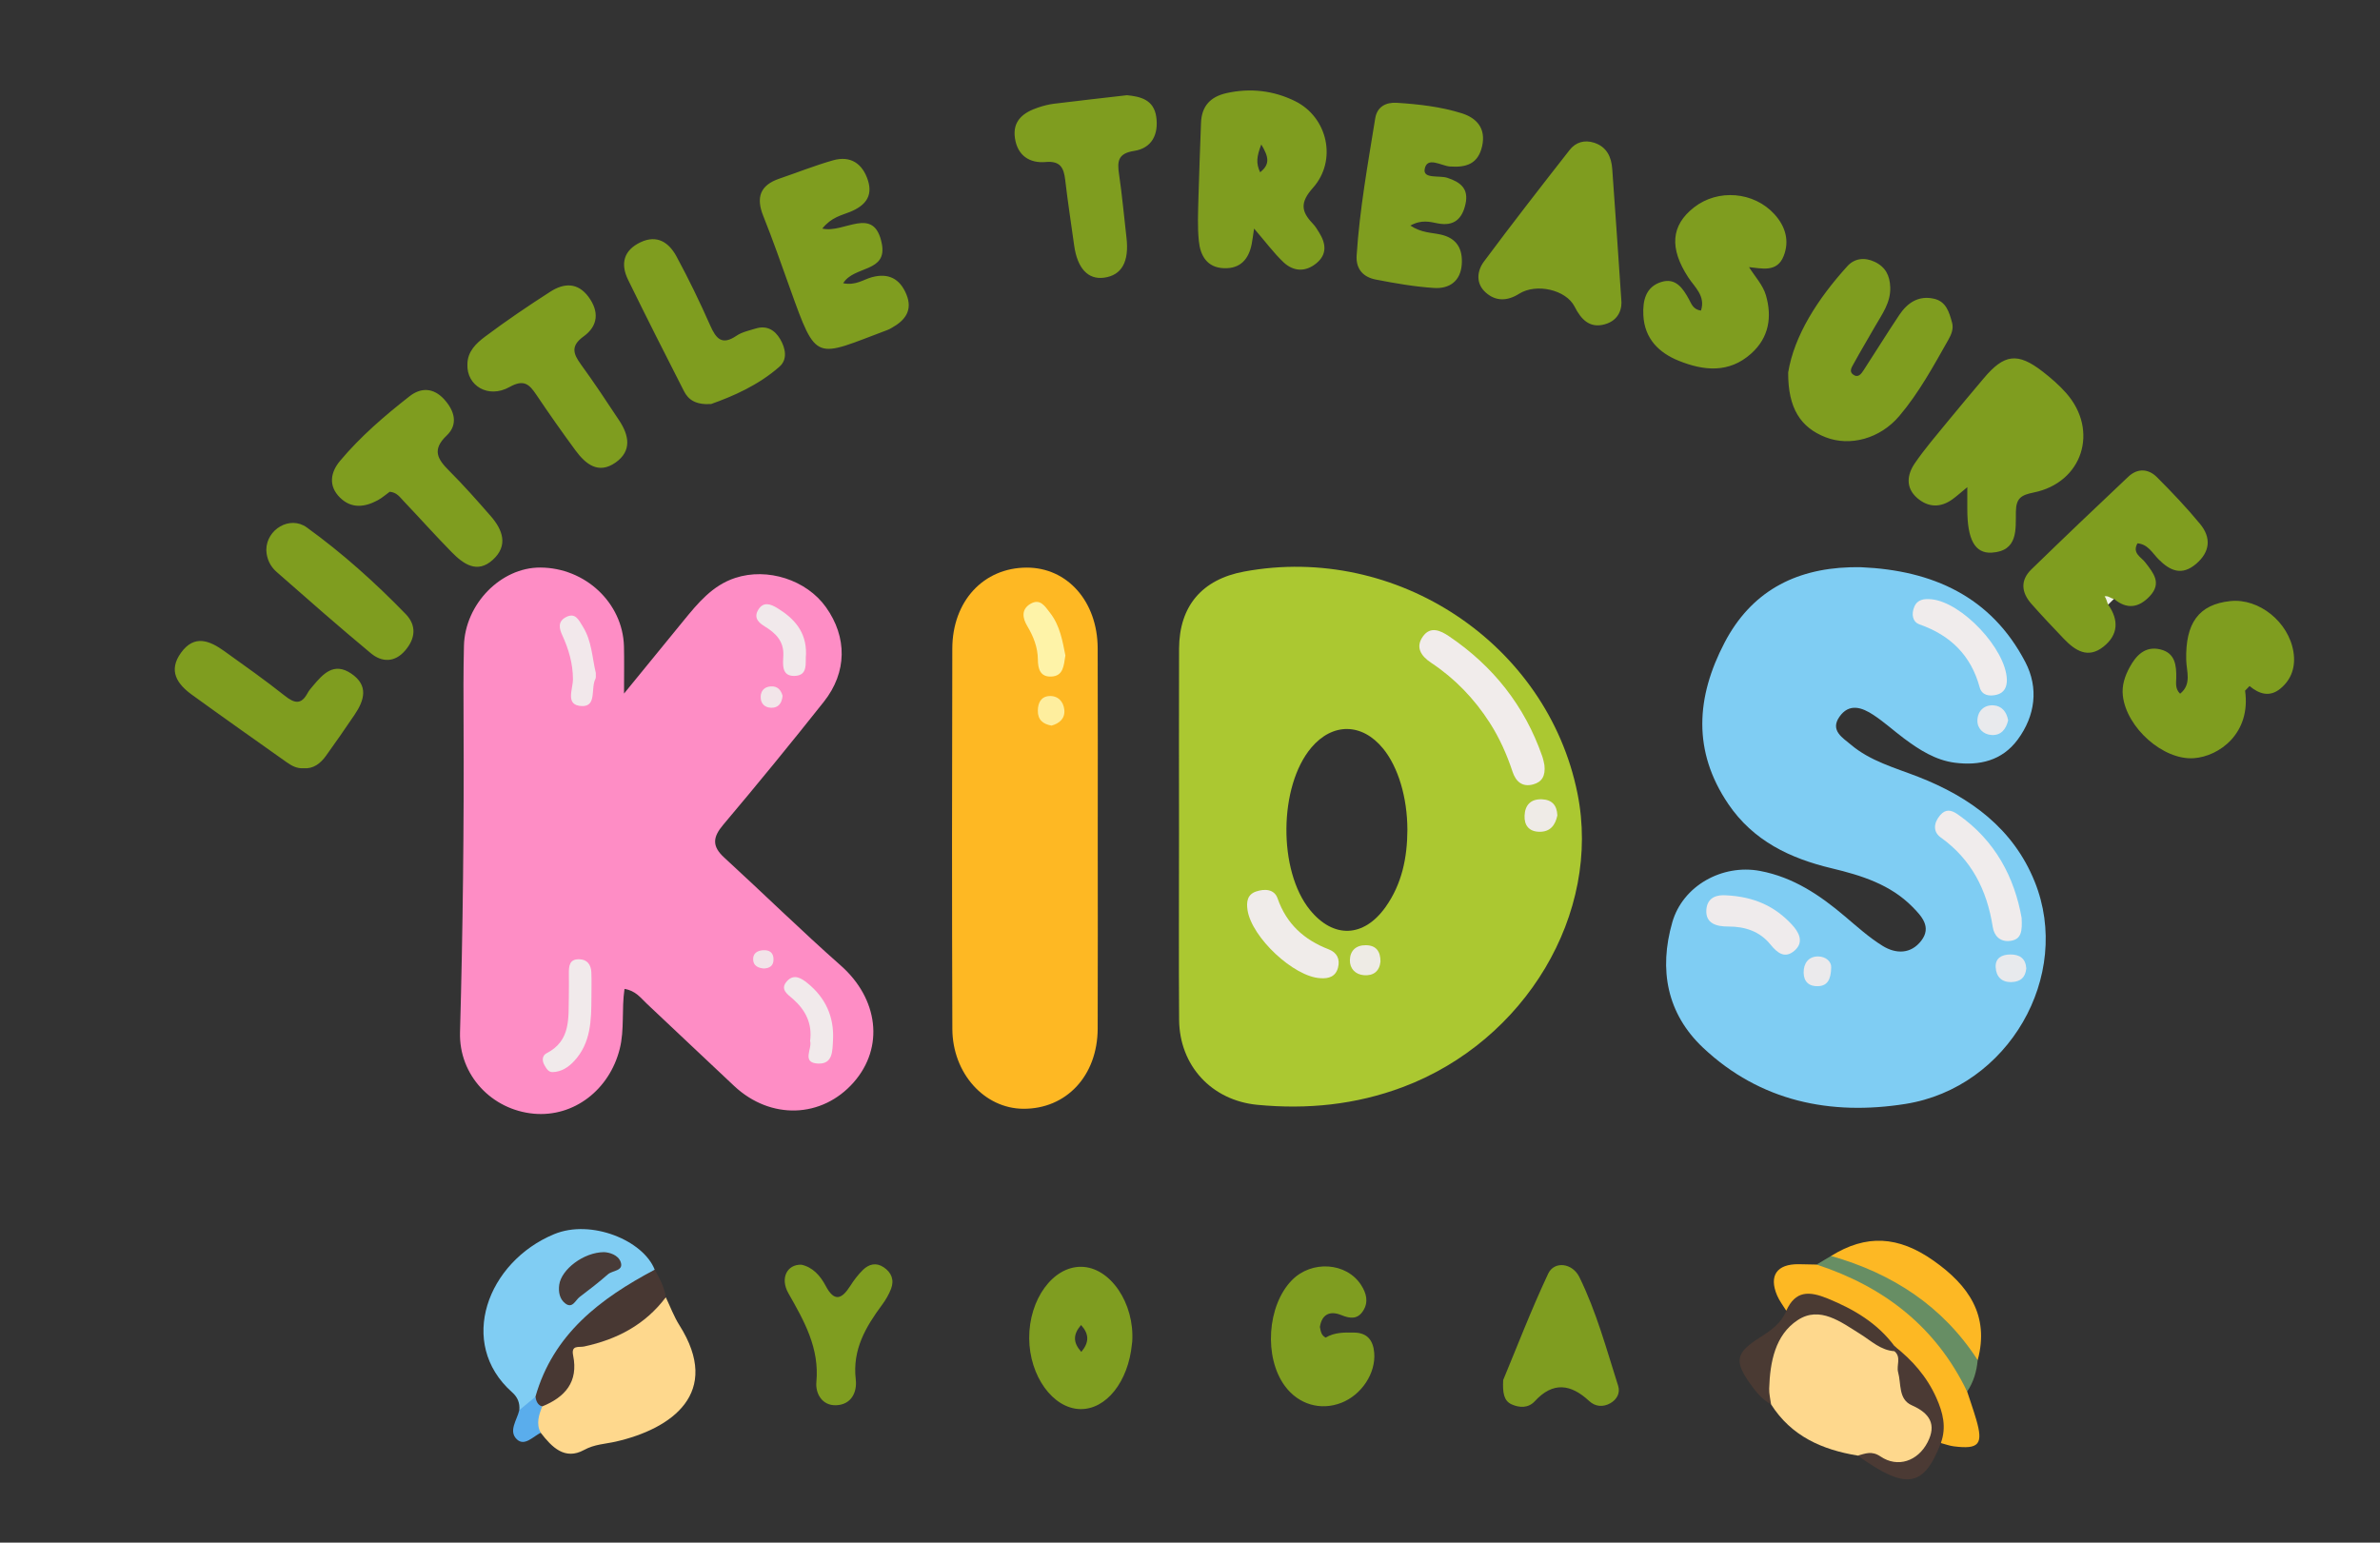 <?xml version="1.0" encoding="utf-8"?>
<!-- Generator: Adobe Illustrator 26.0.1, SVG Export Plug-In . SVG Version: 6.00 Build 0)  -->
<svg version="1.1" id="Layer_1" xmlns="http://www.w3.org/2000/svg" xmlns:xlink="http://www.w3.org/1999/xlink" x="0px" y="0px"
	 viewBox="0 0 1080 700.1" style="enable-background:new 0 0 1080 700.1;" xml:space="preserve">
<rect x="0" y="0" width="1080" height="700.1" fill="#333333" stroke="none"/>
<style type="text/css">
	.st0{fill:#FE8DC5;}
	.st1{fill:#7FCDF3;}
	.st2{fill:#FEB823;}
	.st3{fill:#FED88D;}
	.st4{fill:#80CDF3;}
	.st5{fill:#FDB823;}
	.st6{fill:#FDB824;}
	.st7{fill:#483833;}
	.st8{fill:#4A3A33;}
	.st9{fill:#678E64;}
	.st10{fill:#4B3A34;}
	.st11{fill:#5AADEC;}
	.st12{fill:#F1F4E7;}
	.st13{fill:#F1EAEB;}
	.st14{fill:#F2E8EB;}
	.st15{fill:#F1E9EB;}
	.st16{fill:#F2E5E9;}
	.st17{fill:#F2E4E9;}
	.st18{fill:#ABC831;}
	.st19{fill:#F1ECEB;}
	.st20{fill:#F0ECEA;}
	.st21{fill:#EFEBE7;}
	.st22{fill:#EEEBE5;}
	.st23{fill:#F0ECEC;}
	.st24{fill:#EFEBEC;}
	.st25{fill:#E8EAED;}
	.st26{fill:#E9EAED;}
	.st27{fill:#EBEAEC;}
	.st28{fill:#FEF3A8;}
	.st29{fill:#FEEE9E;}
	.st30{fill:#7F9D1F;}
	.st31{fill:#483B38;}
	.st32{fill:#7F9D20;}
</style>
<path class="st0" d="M283.39,448.8c-1.38,9.41,0.05,18.35-2.16,27.19c-4.64,18.58-20.85,31.14-39.08,29.44
	c-18.94-1.77-33.94-17.41-33.4-36.92c1.3-46.76,1.83-93.52,1.61-140.29c-0.05-11.7-0.12-23.41,0.17-35.1
	c0.47-19.01,16.78-35.61,34.61-35.55c20.43,0.07,37.46,16.03,38,35.74c0.16,6.06,0.03,12.12,0.03,21.45
	c10.29-12.6,18.62-22.81,26.96-33.01c6.56-8.02,13.12-16.05,23.48-19.46c14.66-4.83,32.37,0.89,41.19,13.27
	c9.7,13.62,9.66,29.53-0.97,42.94c-14.93,18.84-30.16,37.46-45.67,55.84c-4.76,5.64-5.13,9.71,0.44,14.82
	c17.74,16.26,34.92,33.14,52.95,49.06c16.99,15.01,19.85,37.08,5.8,53.02c-14.37,16.3-37.63,17.08-54.11,1.7
	c-13.32-12.44-26.5-25.03-39.8-37.49C290.75,452.91,288.51,449.65,283.39,448.8z"/>
<path class="st1" d="M844.63,257.43c32.32,1.41,58.96,13.29,74.46,43.11c6.05,11.64,4.55,24.21-3.49,35.11
	c-7.09,9.61-17.39,11.93-28.52,10.5c-8.72-1.12-16.09-5.81-23.03-10.99c-4.68-3.5-9.04-7.47-13.9-10.68
	c-5.15-3.4-11.02-5.55-15.47,0.85c-4.32,6.23,1.55,9.52,5.19,12.61c8.83,7.49,19.99,10.48,30.54,14.59
	c23.63,9.21,43.18,23.48,52.91,47.63c17.22,42.75-11.97,93.43-58.63,100.84c-33.98,5.4-65.94-1.12-91.81-25.45
	c-16.48-15.5-20.2-35.48-14.02-57c4.76-16.59,22.71-26.5,39.79-23.29c15.15,2.84,27.2,11,38.6,20.67
	c5.5,4.66,10.92,9.54,17.01,13.32c6.02,3.74,12.87,3.85,17.61-2.37c4.73-6.2,0.11-11.1-3.98-15.26
	c-10.06-10.24-23.22-14.33-36.69-17.55c-18.93-4.51-35.64-12.49-46.96-29.22c-16.27-24.03-14.54-48.52-1.7-73.14
	c11.96-22.93,31.55-33.48,56.93-34.26C841.18,257.38,842.91,257.43,844.63,257.43z"/>
<path class="st2" d="M498.14,381.05c0,28.59,0.08,57.19-0.03,85.78c-0.08,21.41-14.24,36.52-33.81,36.37
	c-17.57-0.13-32.07-16.03-32.14-36.26c-0.2-57.53-0.18-115.06-0.02-172.59c0.06-21.62,14.22-36.7,33.74-36.75
	c18.48-0.05,32.17,15.39,32.23,36.64C498.21,323.18,498.14,352.11,498.14,381.05z"/>
<path class="st3" d="M843.03,660.6c-16.16-2.63-30.21-8.81-39.37-23.28c-6.24-11.69,0.06-34.26,11.43-40.74
	c7.85-4.48,15.41-2.04,22.47,1.77c7.81,4.22,15.23,9.16,22.91,13.65c3.41,3.01,3.79,7.16,4.13,11.29c0.51,6.11,2.78,10.82,8,14.74
	c6.9,5.18,7.64,12.51,3.18,19.03c-5.25,7.67-14.28,11.17-21.33,7.59C850.75,662.77,847.23,660.88,843.03,660.6z"/>
<path class="st3" d="M302.13,588.76c2.03,4.23,3.67,8.71,6.16,12.65c19.5,30.82-3.56,47.08-28.87,52.85
	c-4.87,1.11-9.58,1.16-14.39,3.79c-8.74,4.78-14.62-1.29-19.66-7.81c-5.71-3.96-3.22-8.44-0.83-12.92
	c8.61-5.33,14.54-12.12,12.93-23.22c-0.32-2.19,0.93-4.44,3.14-4.65C277.13,607.86,288.98,597.04,302.13,588.76z"/>
<path class="st4" d="M235.66,639.96c0.27-3.27-0.72-5.83-3.31-8.13c-25.02-22.23-11.21-59.15,19.1-71.72
	c16.8-6.97,40.5,2.86,45.64,16.12c-1.64,4.25-5.62,5.92-9.12,7.98c-19.91,11.7-34.92,27.62-43.04,49.55
	C242.38,636.64,240.2,640.07,235.66,639.96z"/>
<path class="st5" d="M810.58,594.87c-1.41-2.31-3.12-4.49-4.17-6.96c-3.82-8.99-0.08-14.29,9.81-14.17
	c2.71,0.03,5.42,0.11,8.13,0.16c27.53,1.91,62.25,31.21,68.31,57.64c1.37,4.2,2.85,8.37,4.09,12.6c3.32,11.31,1.35,13.7-10.09,12.27
	c-2.01-0.25-3.96-0.98-5.93-1.5c-3.52-5.29-0.81-11.67-3.43-17.42c-4.45-9.74-10.88-17.82-17.93-25.58
	c-7.49-5.43-13.7-12.51-22.23-16.66C828.22,590.91,819.54,588.01,810.58,594.87z"/>
<path class="st6" d="M830.9,570c15.93-9.89,30.51-9.16,46.57,2.18c15.67,11.06,25.44,24.68,19.98,45.08
	c-7.18-3.12-10.92-10-16.02-15.26c-12.17-12.57-26.55-21.1-42.93-26.73C835.61,574.27,831.25,574.86,830.9,570z"/>
<path class="st7" d="M242.95,633.95c8.1-28.56,29.5-44.65,54.13-57.71c2.3,3.92,4.38,7.93,5.04,12.52
	c-9.36,12.45-22.17,19.16-37.11,22.34c-2.3,0.49-5.93-0.83-4.93,4.08c2.44,11.95-3.63,18.91-14.07,23.12
	C242.64,638.5,242.57,636.38,242.95,633.95z"/>
<path class="st8" d="M810.58,594.87c4.14-9.17,10.32-9.02,18.82-5.54c11.96,4.9,22.53,11.15,30.31,21.62
	c0.63,0.52,0.83,1.03,0.61,1.53c-0.23,0.49-0.45,0.74-0.67,0.74c-6.24-0.39-10.54-4.71-15.43-7.75c-8.84-5.5-18.42-12.95-28.45-6.36
	c-10.27,6.74-12.56,19.07-12.95,31.07c-0.08,2.37,0.55,4.77,0.85,7.16c-4.04-2.15-6.82-5.63-9.4-9.24
	c-7.44-10.4-6.64-14.14,4.29-21.07C803.49,603.89,808.29,600.62,810.58,594.87z"/>
<path class="st9" d="M830.9,570c27.75,7.91,50.64,22.67,66.54,47.26c-0.47,5.14-1.86,9.97-4.79,14.29
	c-14.16-29.41-37.76-47.64-68.31-57.64C826.53,572.6,828.72,571.3,830.9,570z"/>
<path class="st10" d="M859.64,613.21c0.02-0.75,0.04-1.51,0.06-2.26c8.1,6.37,14.7,13.84,18.98,23.43
	c3.03,6.78,4.66,13.36,2.04,20.54c-7.78,20.22-15.74,21.42-37.7,5.69c3.48-0.92,6.33-2.32,10.37,0.42
	c7.69,5.21,16.86,2.15,21.3-6.45c4.2-8.13,0.98-13.23-7.13-16.8c-6.21-2.73-4.75-9.76-6.23-15.02
	C860.47,619.67,862.91,615.94,859.64,613.21z"/>
<path class="st11" d="M242.95,633.95c0.4,1.89,0.95,3.67,3.06,4.35c-1.45,3.91-2.84,7.83-0.64,11.94
	c-3.49,1.72-7.32,6.26-10.79,3.02c-4.03-3.77,0.08-8.83,1.07-13.3C238.09,637.96,240.52,635.95,242.95,633.95z"/>
<path class="st12" d="M956.65,274.39c-3.24-2.59-6.97-4.84-7.66-10.44c5.8,0.59,7.81,4.54,10.3,7.84
	C958.42,272.65,957.53,273.52,956.65,274.39z"/>
<path class="st13" d="M268.38,452.66c-0.05,10.32-0.19,20.66-7.83,28.88c-2.61,2.81-5.78,4.91-9.77,5.02
	c-1.93,0.05-2.84-1.63-3.71-3.14c-1.22-2.11-1.02-4.4,0.97-5.42c11.14-5.72,9.85-16.11,10.09-25.96c0.08-3.42,0.02-6.85,0.01-10.28
	c-0.01-3.25,0.19-6.48,4.6-6.42c3.8,0.05,5.46,2.52,5.61,6.01C268.5,445.12,268.38,448.89,268.38,452.66z"/>
<path class="st13" d="M367.61,472.44c1.04-7.84-1.98-13.92-7.75-19.04c-2.35-2.09-6.27-4.4-2.58-8.28c3.17-3.33,6.59-0.99,9.13,1.06
	c8.2,6.61,12.2,15.36,11.59,25.95c-0.27,4.68,0,10.8-6.66,10.56C363.47,482.4,368.68,475.98,367.61,472.44z"/>
<path class="st14" d="M270.37,305.41c-0.06,1.29,0.14,2.1-0.15,2.64c-2.25,4.19,0.72,12.64-6.16,12.39
	c-7.81-0.28-4.04-7.54-4.06-12.28c-0.03-6.96-1.94-13.54-4.84-19.85c-1.37-2.97-2.13-6.12,1.45-8.12c4.5-2.51,6.02,1.24,7.83,4.11
	C268.61,290.93,268.72,298.67,270.37,305.41z"/>
<path class="st15" d="M365.75,296.78c-0.45,3.92,1.22,9.89-5.34,9.98c-5.89,0.08-5.11-5.37-4.95-9.35
	c0.26-6.39-3.44-10.05-8.32-13.04c-2.84-1.74-5.18-3.88-3.18-7.42c2.33-4.13,5.75-2.84,8.82-0.95
	C360.45,280.68,365.95,286.82,365.75,296.78z"/>
<path class="st16" d="M355.12,315.78c-0.3,3.53-2.04,5.49-5.11,5.43c-3.04-0.06-4.98-1.97-4.82-5.19c0.13-2.67,1.8-4.29,4.47-4.5
	C352.92,311.26,354.43,313.26,355.12,315.78z"/>
<path class="st17" d="M346.59,439.54c-2.59-0.23-4.75-1.23-4.83-4.09c-0.09-2.91,2.05-4.08,4.64-4.21c2.72-0.14,4.54,1.06,4.61,4.04
	C351.07,438.26,349.32,439.43,346.59,439.54z"/>
<path class="st18" d="M535.02,378.09c0-27.89-0.08-55.78,0.02-83.66c0.07-19.37,10.41-31.5,29.54-35.04
	c69.19-12.83,137.58,32.71,151.25,100.71c10.95,54.46-23.6,112.37-79.26,133.26c-21.41,8.04-43.45,10.21-65.99,8.05
	c-20.82-2-35.36-17.82-35.52-38.61C534.86,434.55,535.02,406.32,535.02,378.09z M627.62,339.72c-9.54-11.67-22.91-11.84-32.57-0.42
	c-14.8,17.52-15.12,55.83-0.61,73.67c10.62,13.06,24.37,12.59,34.26-1.27c7.49-10.5,9.89-22.49,9.95-35.11
	C638.62,361.95,634.5,348.15,627.62,339.72z"/>
<path class="st19" d="M700.83,347.23c0.57,5.06-1.25,7.7-5.07,8.75c-5.04,1.4-7.96-1.4-9.39-5.73c-2.61-7.88-5.93-15.36-10.43-22.35
	c-6.99-10.85-15.75-19.96-26.5-27.1c-4.63-3.07-7.28-7.07-3.71-12.01c3.4-4.71,7.91-2.68,11.86,0c20,13.54,34.27,31.55,42.25,54.43
	C700.4,344.83,700.67,346.55,700.83,347.23z"/>
<path class="st20" d="M599.16,443.94c-12.04-0.6-31.16-18.48-33.05-30.89c-0.57-3.72-0.12-7.11,3.89-8.46
	c3.84-1.29,8.24-1.16,9.74,3.13c4.06,11.62,12.06,18.83,23.24,23.14c3.72,1.44,5.2,4.45,4.18,8.31
	C606.09,443.22,602.95,444.23,599.16,443.94z"/>
<path class="st21" d="M706.7,370.08c-0.92,4.37-3.18,7.5-8.19,7.41c-4.66-0.08-6.88-2.91-6.69-7.32c0.2-4.83,2.83-7.63,7.9-7.42
	C704.22,362.94,706.54,365.43,706.7,370.08z"/>
<path class="st22" d="M626.44,436.37c-0.44,4.44-3.23,6.57-7.55,6.21c-3.88-0.32-6.4-3.03-6.34-6.8c0.06-4.27,2.73-6.87,7.26-6.81
	C624.52,429.03,626.42,431.8,626.44,436.37z"/>
<path class="st23" d="M917.37,416.54c0.32,6-0.04,9.8-5.11,10.46c-4.68,0.61-7.36-2.3-7.99-6.32c-2.6-16.67-9.56-30.56-23.6-40.62
	c-3.61-2.59-3.21-6.58-0.34-10c2.49-2.96,4.99-2.61,8.05-0.48C905.54,381.49,914.16,398.4,917.37,416.54z"/>
<path class="st23" d="M876.49,271.98c13.78,1.34,33.71,22.51,34.18,36.35c0.11,3.4-1.15,6.16-4.72,7c-3.27,0.77-6.6,0.29-7.61-3.41
	c-3.96-14.49-13.23-23.59-27.24-28.52c-3.37-1.19-3.77-4.79-2.44-7.98C870.09,271.96,873.22,271.66,876.49,271.98z"/>
<path class="st24" d="M783.05,406.32c13.29,0.59,22.61,5.25,30.07,13.29c2.99,3.22,5.75,7.81,1.28,11.76
	c-4.39,3.87-7.82,1.22-11.06-2.78c-4.82-5.93-11.5-8.12-19.12-8.1c-5.05,0.02-10.36-1.21-9.91-7.59
	C774.75,406.62,780.06,406.12,783.05,406.32z"/>
<path class="st25" d="M919.49,439.53c-0.4,4.16-2.71,6.04-6.67,6.17c-4.63,0.15-6.98-2.55-7.22-6.67c-0.24-4.2,2.74-5.81,6.59-5.85
	C916.55,433.13,919.23,435.03,919.49,439.53z"/>
<path class="st26" d="M911.26,326.92c-0.93,3.99-3.22,6.95-7.57,6.65c-3.72-0.26-6.5-2.98-6.38-6.72c0.14-4.16,3.03-7.03,7.36-6.74
	C908.37,320.37,910.59,323.06,911.26,326.92z"/>
<path class="st27" d="M830.96,439.11c-0.14,5.55-1.75,8.28-5.93,8.46c-4.03,0.17-6.48-1.97-6.57-6.03c-0.1-4.29,2.17-7.46,6.49-7.47
	C828.67,434.06,831.14,436.57,830.96,439.11z"/>
<path class="st28" d="M483.45,297.45c-0.74,4.74-0.92,9.38-6.45,9.6c-5,0.2-6-3.58-6.03-7.69c-0.05-5.63-2.02-10.56-4.88-15.35
	c-2.02-3.39-2.77-7.36,1.36-9.88c4.52-2.75,6.67,0.95,9.01,3.95C481.06,283.98,482.16,291.03,483.45,297.45z"/>
<path class="st29" d="M477.16,329.31c-3.86-0.69-6.26-2.6-6.21-6.82c0.04-3.52,1.47-6.33,5.07-6.59c3.94-0.28,6.53,2.35,6.94,6.15
	C483.39,326.01,480.86,328.28,477.16,329.31z"/>
<path class="st30" d="M569.08,103.73c-0.55,3.61-0.75,5.31-1.08,6.99c-1.35,6.92-5.15,11.28-12.61,11
	c-7.74-0.29-10.72-5.79-11.38-12.35c-0.66-6.47-0.34-13.05-0.18-19.58c0.28-11.34,0.79-22.67,1.17-34.01
	c0.26-7.64,4.3-11.91,11.61-13.53c10.81-2.4,21.34-1.16,31.08,3.65c14.79,7.3,19.23,26.89,8.07,39.39
	c-5.88,6.59-5.32,10.69-0.07,16.16c1.18,1.22,2.08,2.74,2.98,4.2c3.04,4.93,3.59,9.8-1.32,13.83c-4.99,4.09-10.45,3.76-14.95-0.49
	C578.01,114.82,574.36,109.85,569.08,103.73z M892.73,231.03c-0.01,13.66,3.35,20.23,11.06,19.78
	c12.11-0.72,10.85-10.67,10.98-18.55c0.1-6.17,2.36-7.58,8.11-8.75c22.16-4.49,29.7-28.13,14.72-45.12
	c-3.16-3.58-6.84-6.78-10.62-9.71c-11.44-8.88-17.54-8.07-26.93,3.17c-5.5,6.58-11.08,13.11-16.5,19.76
	c-4.99,6.11-10.17,12.12-14.62,18.61c-3.56,5.19-4.32,11.14,1.09,15.82c4.98,4.3,10.58,4.48,16.03,0.51
	c1.88-1.37,3.61-2.93,6.68-5.45C892.73,225.56,892.73,228.3,892.73,231.03z M828.4,198.43c11.09,4.34,24.7,0.68,33.42-9.58
	c8.94-10.52,15.51-22.65,22.28-34.6c1.32-2.33,2.51-4.96,1.7-7.88c-1.31-4.69-2.63-9.54-8.22-10.8c-7-1.57-12.03,1.86-15.71,7.36
	c-5.54,8.28-10.76,16.76-16.2,25.1c-1.1,1.68-2.52,3.72-4.87,1.88c-1.79-1.4-0.48-3.3,0.26-4.66c3.13-5.72,6.49-11.31,9.72-16.97
	c3.2-5.62,7.23-10.86,6.98-17.93c-0.19-5.32-2.15-9.19-7.06-11.52c-4.63-2.2-9.19-1.56-12.37,1.94
	c-13.55,14.93-24.14,31.51-26.89,48.27C811.36,185.35,817.11,194.01,828.4,198.43z M955.01,270.67c1.65-0.49,2.79,1,4.28,1.12
	c5.81,4.88,11.22,4.11,16.24-1.23c5.58-5.94,1.63-10.54-2.06-15.34c-1.87-2.44-6.05-4.13-3.53-8.64c4.76,0.39,6.8,4.44,9.53,7.2
	c5.3,5.35,10.6,7.64,17.06,2.14c6.4-5.45,6.97-11.9,1.82-18.14c-6.12-7.42-12.77-14.42-19.57-21.22c-3.89-3.89-8.81-4.15-12.97-0.23
	c-14.77,13.92-29.46,27.94-44.02,42.09c-5.11,4.96-4.51,10.5-0.01,15.59c4.78,5.41,9.74,10.67,14.74,15.89
	c5.12,5.34,10.94,9.2,17.99,3.59c6.79-5.4,7.03-12.11,2.13-19.1C956.05,273.17,955.91,271.75,955.01,270.67z M400.14,110.53
	c-3.5-17.55-17.05-4.46-27.01-6.79c4.22-5.21,8.72-5.99,12.6-7.57c6.62-2.7,10.48-6.88,8.13-14.28c-2.43-7.64-7.88-11.4-15.88-9.12
	c-8.23,2.35-16.23,5.54-24.34,8.31c-8.71,2.97-10.66,8.51-7.29,16.92c4.34,10.83,8.19,21.86,12.12,32.84
	c12.29,34.31,11.18,31.3,44.42,18.85c0.64-0.24,1.23-0.61,1.83-0.94c6.08-3.38,9.54-7.99,6.57-15.18
	c-2.93-7.09-8.15-9.83-15.73-7.74c-3.83,1.06-7.25,3.85-12.95,2.71C387.55,120.48,402.77,123.76,400.14,110.53z M652.51,101.39
	c7.36,1.41,11.03-2.12,12.51-8.81c1.52-6.89-2.18-9.9-8.25-11.88c-3.64-1.19-11.07,0.58-10.28-3.92c1.05-6,7.55-1.5,11.43-1.22
	c7.58,0.54,12.85-1.23,14.65-9.27c1.79-8.03-2.47-12.75-9.28-14.89c-9.5-2.98-19.46-4.1-29.41-4.74c-5.05-0.32-8.99,1.82-9.83,7.06
	c-3.33,20.66-7.07,41.26-8.43,62.19c-0.41,6.29,3.08,9.87,8.67,10.96c8.75,1.7,17.6,3.25,26.47,3.82
	c6.89,0.44,12.01-3.03,12.56-10.69c0.5-7.03-2.23-11.96-9.64-13.57c-4.16-0.9-8.68-0.75-13.68-4.06
	C645.15,99.54,648.9,100.7,652.51,101.39z M1017.2,302.35c0.49,3.3,0.02,6.91,3.61,9c4.39,3.68,9.17,5.14,13.98,1.18
	c5.17-4.25,6.98-10.09,5.94-16.65c-2.16-13.61-15.63-24.43-28.6-23.09c-14.35,1.48-20.52,9.98-20.06,26.89
	c0.14,5.07,2.57,10.88-2.78,15.15c-2.27-2.22-1.8-4.68-1.75-7.05c0.11-5.77-0.43-11.43-7.24-13.06c-6.97-1.67-11.08,2.88-13.95,8.2
	c-2.08,3.86-3.59,8.14-3.04,12.84c1.69,14.56,18.33,29.3,32.18,28.34c11.54-0.81,26.03-11.28,23.29-30.64
	C1017.87,309.8,1017.54,306.07,1017.2,302.35z M790.11,116.01c1.13,1.72,2.32,3.39,3.32,5.2c6.05,0.59,12.95,2.57,15.95-4.98
	c2.74-6.89,0.88-13.47-4.21-19.05c-9.3-10.19-25.55-11.58-36.47-3.05c-10.5,8.21-11.21,18.57-2.58,31.78
	c2.9,4.43,7.91,8.39,5.75,15.05c-3.54-0.52-4.28-2.97-5.4-5.03c-2.74-5.05-6.06-10.04-12.66-7.94c-6.95,2.22-8.41,8.28-8.09,15.02
	c0.52,10.73,7.11,17.11,16.09,20.73c11.23,4.52,22.76,5.79,32.87-3.3c8.11-7.28,9.49-16.68,6.66-26.44
	c-1.35-4.67-5.1-8.64-7.77-12.93C792.29,119.48,791.08,117.83,790.11,116.01z M731.6,76.63c-0.4-5.45-2.5-10.01-8.23-11.86
	c-4.42-1.43-8.39-0.18-11.1,3.29c-13.11,16.75-26.18,33.55-38.87,50.62c-3.22,4.33-3.78,9.98,0.78,14.06
	c4.58,4.11,9.85,3.94,15.17,0.58c7.72-4.88,21.27-1.89,25.19,5.86c2.97,5.88,6.88,9.87,13.61,8.02c6.92-1.9,8-7.74,7.56-11.24
	C734.22,114.28,732.99,95.45,731.6,76.63z M231.2,175.65c6.51-3.64,8.95-1.3,12.17,3.49c5.74,8.54,11.67,16.97,17.77,25.26
	c4.6,6.25,10.41,10.98,18.19,5.52c7.49-5.26,6.12-12.33,1.69-19.04c-5.67-8.59-11.36-17.18-17.41-25.5
	c-3.55-4.88-4.71-8.42,1.21-12.69c6.61-4.76,7.18-11.28,2.22-17.98c-4.95-6.67-11.2-6.25-17.28-2.35
	c-10.1,6.48-20.05,13.23-29.65,20.42c-3.99,2.99-8,6.73-8.01,12.61C211.73,175.07,221.58,181.03,231.2,175.65z M478.27,47.08
	c-2.37,0.29-4.74,0.91-7.02,1.66c-6.76,2.23-11.93,5.99-10.67,14.09c1.2,7.76,6.59,11.34,13.95,10.7c6.7-0.59,8.21,2.68,8.85,8.2
	c1.15,9.9,2.69,19.76,4.05,29.63c1.44,10.41,6.28,15.65,13.57,14.66c8.05-1.09,11.46-7.27,10.17-18.22
	c-1.13-9.56-1.94-19.17-3.36-28.68c-0.88-5.89-0.55-9.49,6.83-10.63c8.04-1.24,11.15-7.46,10.06-15.39
	c-1.09-7.86-7.13-9.28-13.29-9.89C500.13,44.52,489.19,45.73,478.27,47.08z M183.03,227.27c7.33,7.71,14.42,15.66,21.87,23.25
	c5.29,5.38,11.57,10.03,18.71,3.56c7.17-6.5,4.51-13.65-0.99-19.94c-6.1-6.97-12.24-13.94-18.79-20.48
	c-5.25-5.25-7.96-9.51-1.15-15.98c5.38-5.11,3.58-11.29-1.15-16.48c-4.78-5.25-10.48-5.43-15.66-1.38
	c-11.34,8.87-22.29,18.28-31.57,29.35c-4.33,5.17-5.41,11.36,0.02,16.7c5.15,5.05,11.17,4.35,17.04,1.19
	c2.06-1.11,3.85-2.71,5.48-3.88C180.03,223.44,181.43,225.59,183.03,227.27z M147.92,343.02c4.42-6.13,8.72-12.35,12.96-18.61
	c4.48-6.61,6.51-13.32-1.53-18.74c-7.83-5.27-12.7,0.09-17.3,5.57c-0.88,1.05-1.83,2.1-2.47,3.3c-2.93,5.47-6.02,4.65-10.37,1.2
	c-8.88-7.04-18.15-13.6-27.37-20.2c-6.65-4.76-13.59-7.75-19.69,0.68c-5.93,8.19-1.77,14.23,5.01,19.13
	c14.2,10.28,28.52,20.38,42.82,30.51c2.25,1.59,4.64,3.01,7.83,2.79C142.2,349,145.41,346.49,147.92,343.02z M353.76,166.36
	c3.69-3.27,2.71-8.29,0.31-12.39c-2.48-4.25-6.18-6.43-11.24-4.85c-2.94,0.91-6.15,1.57-8.62,3.25c-6.59,4.49-9.25,1.39-11.92-4.64
	c-4.71-10.65-9.79-21.16-15.34-31.4c-3.36-6.19-8.67-9.96-16.22-6.42c-7.77,3.65-9.27,9.81-5.71,17.09
	c8.28,16.93,16.79,33.75,25.36,50.53c1.99,3.91,5.32,6.24,12.27,5.84C332.56,179.86,344.17,174.84,353.76,166.36z M125.49,259.54
	c14.16,12.44,28.32,24.9,42.81,36.94c5.01,4.17,10.85,4.24,15.54-1.23c4.65-5.41,5.34-11.33,0.21-16.62
	c-13.87-14.29-28.7-27.6-44.82-39.25c-7.68-5.55-18.33,0.89-18.38,10.17C120.95,253.55,122.61,257.01,125.49,259.54z M1020.8,311.35
	c-3.95-4.84,0.46-10.26-0.61-16.14c-9.02,6.2-3.03,12.35-1.43,18.25C1019.45,312.76,1020.12,312.06,1020.8,311.35z M571.83,78.19
	c4.54-3.66,3.96-6.86,0.52-12.63C570.28,70.97,569.85,74.06,571.83,78.19z M917.36,194.02c-3.67,2.23-6.43,4.14-6.12,9.36
	C916.26,201.85,918.72,199.72,917.36,194.02z M793.43,121.21c-1.89-3.87-1-9.07-5.45-12.31c-3.2,6.96,0.61,9.86,5.6,12.18
	C793.58,121.08,793.43,121.21,793.43,121.21z"/>
<path class="st31" d="M274.12,568.27c2.44,0.12,6.36,1.23,7.52,4.43c1.51,4.18-3.7,3.81-5.76,5.62c-4.12,3.63-8.48,6.99-12.86,10.3
	c-1.93,1.46-3.23,5.45-6.52,2.92c-2.55-1.96-3.18-5.21-2.73-8.47C254.74,576.11,264.85,568.3,274.12,568.27z"/>
<path class="st32" d="M467.03,607.4c-0.12-17.7,10.77-32.65,23.65-32.48c13.11,0.17,24.24,16.54,23.1,34
	c-0.02,0.34-0.09,0.68-0.13,1.02c-1.63,17.13-11.7,29.8-23.47,29.56C477.79,639.24,467.14,624.49,467.03,607.4z M598.5,611.91
	c2.05-2.28-1.56-6.17,0.44-9.7c0.95-6.01,4.82-7.38,9.78-5.35c4.06,1.66,7.39,1.93,9.88-2.03c2.51-3.99,1.42-7.95-0.94-11.62
	c-6.64-10.33-22.46-11.4-31.46-2.17c-11.22,11.51-12.75,34.98-3.13,48c6.17,8.35,16.17,11.31,25.65,7.59
	c9.13-3.58,15.65-13.41,14.87-22.68c-0.46-5.47-2.97-9.06-9.02-9.17c-4.49-0.08-8.96-0.17-13,2.27
	C599.24,608.42,598.66,610.73,598.5,611.91z M685.95,637.35c3.51,1.58,7.54,1.81,10.52-1.43c8.26-8.99,16.36-7.81,24.66-0.09
	c2.81,2.62,6.33,2.85,9.59,1.02c2.91-1.63,4.62-4.61,3.58-7.86c-5.3-16.67-9.87-33.65-17.61-49.4c-3.19-6.48-11.4-7.39-14.15-1.56
	c-7.72,16.42-14.22,33.41-20.42,48.29C681.81,632.15,682.44,635.77,685.95,637.35z M357.77,586.95
	c7.17,12.6,14.14,24.83,12.68,40.31c-0.47,4.91,2.44,10.75,9.01,10.49c6.92-0.28,9.54-5.98,8.87-11.71
	c-1.59-13.51,4.5-23.84,11.99-33.93c1.62-2.19,3.04-4.64,4.02-7.17c1.55-4.04,0.2-7.44-3.37-9.83c-3.42-2.28-6.71-1.39-9.37,1.21
	c-2.19,2.14-4.1,4.65-5.74,7.24c-3.87,6.09-7.25,7.49-11.21-0.05c-2.42-4.6-5.92-8.45-11-9.54
	C357.1,573.78,353.89,580.14,357.77,586.95z M598.94,602.21c-3.1,4.66-1.86,9.37-0.03,14.13c0.88-3.1,1.77-6.2,2.65-9.3
	C599.55,606.06,599.3,604.1,598.94,602.21z M490.57,601.35c-3.63,4.18-3.76,7.9,0.11,12.2
	C494.36,609.14,494.24,605.43,490.57,601.35z"/>
</svg>
